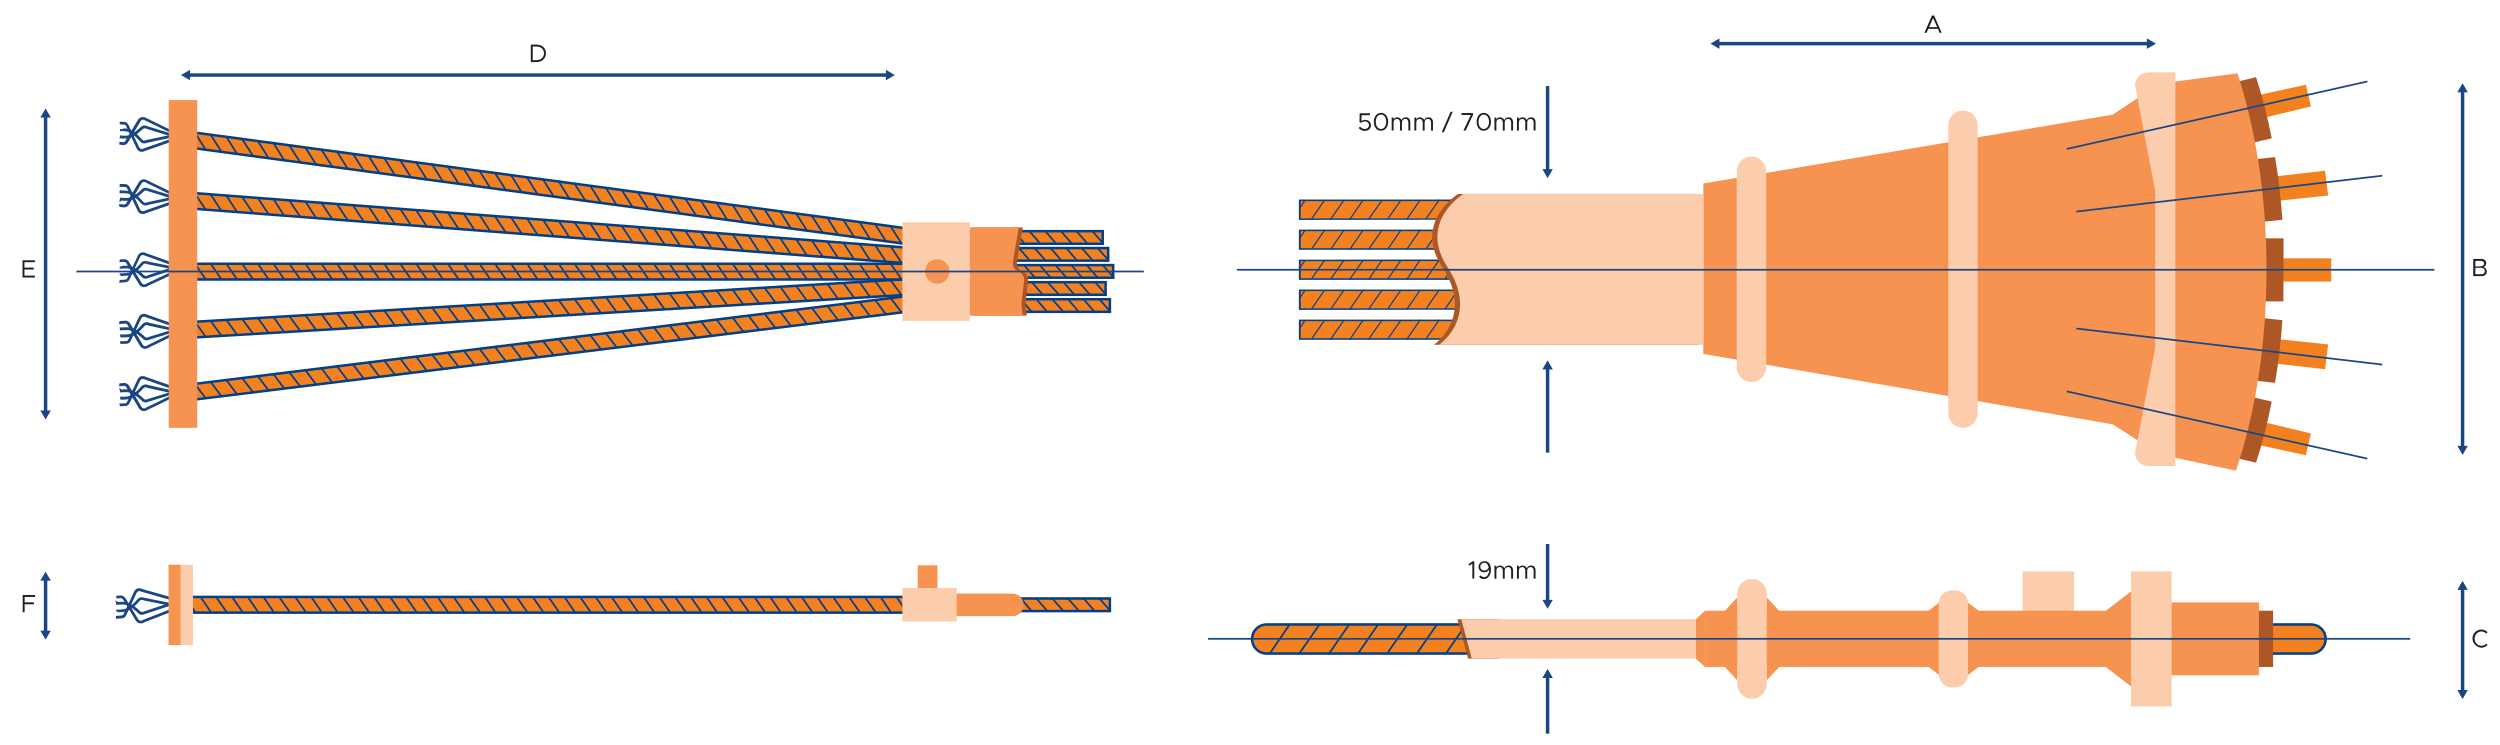 <?xml version="1.0" encoding="utf-8"?>
<!-- Generator: Adobe Illustrator 24.1.3, SVG Export Plug-In . SVG Version: 6.00 Build 0)  -->
<svg version="1.1" id="Layer_1" xmlns="http://www.w3.org/2000/svg" xmlns:xlink="http://www.w3.org/1999/xlink" x="0px" y="0px"
	 viewBox="0 0 1289.1 384" style="enable-background:new 0 0 1289.1 384;" xml:space="preserve">
<style type="text/css">
	.st0{fill:#FCCDAC;}
	.st1{fill:#F48120;}
	.st2{fill:none;stroke:#023F87;stroke-width:1.3;stroke-miterlimit:10;}
	.st3{fill:#AE5726;}
	.st4{fill:#F69351;}
	.st5{fill:none;stroke:#023F87;stroke-width:0.6;stroke-linecap:round;stroke-miterlimit:10;}
	.st6{fill:#023F87;}
	.st7{fill:none;stroke:#1B4684;stroke-width:0.896;stroke-miterlimit:10;}
	.st8{fill:none;stroke:#1B4684;stroke-width:1.8;stroke-miterlimit:10;}
	.st9{fill:#1B4684;}
	.st10{fill:none;stroke:#023F87;stroke-width:0.9;stroke-linecap:round;stroke-miterlimit:10;}
	.st11{enable-background:new    ;}
	.st12{fill:#231F20;}
	.st13{fill:#1C4584;stroke:#1B4684;stroke-width:0.896;stroke-miterlimit:10;}
	.st14{fill:#F69451;}
</style>
<rect x="1042.9" y="294.6" class="st0" width="26.6" height="29.3"/>
<g>
	<path class="st1" d="M1158,337h33.7c4.2,0,7.5-3.4,7.5-7.5l0,0c0-4.2-3.4-7.5-7.5-7.5H1158V337z"/>
	<path class="st2" d="M1158,337h33.7c4.2,0,7.5-3.4,7.5-7.5l0,0c0-4.2-3.4-7.5-7.5-7.5H1158V337z"/>
</g>
<polygon class="st1" points="1175.7,103.4 1200.5,100.8 1198.9,88 1173.6,90.9 "/>
<polygon class="st1" points="1166.6,60.9 1191.6,54.9 1189,43.7 1163.7,49.2 "/>
<rect x="1176.8" y="133.2" class="st1" width="25.3" height="12"/>
<polygon class="st1" points="1175.7,175 1200.5,177.6 1198.9,190.4 1173.6,187.5 "/>
<polygon class="st1" points="1166.6,217.5 1191.6,223.5 1189,234.7 1163.7,229.3 "/>
<path class="st3" d="M1176.9,113.3c-0.8-11.2-2-22-3.8-32.3l-13,1.4l3.6,32.3L1176.9,113.3z"/>
<path class="st3" d="M1171.4,71.3c-2.2-11.2-4.9-21.7-8.1-31.5l-12.6,3l7.5,31.6L1171.4,71.3z"/>
<polygon class="st3" points="1177.4,155.4 1164,155.4 1164,122.9 1177.5,122.9 "/>
<path class="st3" d="M1176.9,165.1c-0.8,11.2-2,22-3.8,32.3l-13-1.4l3.6-32.3L1176.9,165.1z"/>
<path class="st3" d="M1171.4,207.1c-2.2,11.2-4.9,21.7-8.1,31.5l-12.6-3l7.5-31.6L1171.4,207.1z"/>
<path class="st4" d="M1168.7,139c0,39-5.9,74.9-15.8,103.7l-39.5-8.4V43.1l40.3-5.3C1163.1,66.3,1168.7,101.2,1168.7,139z"/>
<path class="st4" d="M1089.4,59.1L878.3,94.6v87.9l211.1,36.3l24,15.4v-191L1089.4,59.1z"/>
<path class="st0" d="M903.1,197L903.1,197c-4.2,0-7.6-3.4-7.6-7.6V88.3c0-4.2,3.4-7.6,7.6-7.6l0,0c4.2,0,7.6,3.4,7.6,7.6v101.2
	C910.7,193.6,907.3,197,903.1,197z"/>
<path class="st0" d="M1012.2,220.6L1012.2,220.6c-4.2,0-7.6-3.4-7.6-7.6V64.6c0-4.2,3.4-7.6,7.6-7.6l0,0c4.2,0,7.6,3.4,7.6,7.6V213
	C1019.7,217.3,1016.3,220.6,1012.2,220.6z"/>
<g>
	<path class="st1" d="M747,103.3h-76.8c-0.2,0-0.3,0-0.5,0.1v9.5c0.2,0,0.3,0,0.5,0h77.5h4.3v-9.6H747z"/>
	<line class="st5" x1="682.9" y1="103.3" x2="676.5" y2="112.6"/>
	<line class="st5" x1="692.9" y1="103.3" x2="686.3" y2="112.8"/>
	<line class="st5" x1="702.7" y1="103.4" x2="696" y2="113.1"/>
	<line class="st5" x1="712.5" y1="103.4" x2="705.9" y2="112.8"/>
	<line class="st5" x1="722.2" y1="103.4" x2="715.8" y2="112.6"/>
	<line class="st5" x1="732.2" y1="103.3" x2="725.5" y2="112.9"/>
	<line class="st5" x1="742" y1="103.2" x2="735.4" y2="112.7"/>
	<line class="st5" x1="751.7" y1="103.4" x2="745.2" y2="112.8"/>
	<line class="st5" x1="672.9" y1="103.3" x2="670.3" y2="107.2"/>
	<polygon class="st6" points="752,103.7 752,102.9 669.8,102.9 669.8,103 669.8,113.3 669.8,113.4 747.7,113.3 752,113.4 752,112.6 
		670.7,112.6 670.7,103.7 	"/>
</g>
<g>
	<path class="st1" d="M747,118.8h-76.8c-0.2,0-0.3,0-0.5,0.1v9.5c0.2,0,0.3,0,0.5,0h77.5h4.3v-9.6L747,118.8z"/>
	<line class="st5" x1="682.9" y1="118.8" x2="676.5" y2="128.1"/>
	<line class="st5" x1="692.9" y1="118.8" x2="686.3" y2="128.3"/>
	<line class="st5" x1="702.7" y1="118.9" x2="696" y2="128.6"/>
	<line class="st5" x1="712.5" y1="118.8" x2="705.9" y2="128.3"/>
	<line class="st5" x1="722.2" y1="118.9" x2="715.8" y2="128.1"/>
	<line class="st5" x1="732.2" y1="118.7" x2="725.5" y2="128.4"/>
	<line class="st5" x1="742" y1="118.7" x2="735.4" y2="128.2"/>
	<line class="st5" x1="751.7" y1="118.8" x2="745.2" y2="128.3"/>
	<line class="st5" x1="672.9" y1="118.8" x2="670.3" y2="122.7"/>
	<polygon class="st6" points="752,119.2 752,118.4 670.7,118.4 670.7,118.4 669.8,118.4 669.8,118.4 669.8,119.2 669.8,128 
		669.8,128.8 669.8,128.8 670.7,128.8 670.7,128.8 747.7,128.8 752,128.8 752,128 670.7,128 670.7,119.2 	"/>
</g>
<g>
	<path class="st1" d="M747,134.2h-76.8c-0.2,0-0.3,0-0.5,0.1v9.5c0.2,0,0.3,0,0.5,0h77.5h4.3v-9.6H747z"/>
	<line class="st5" x1="682.9" y1="134.3" x2="676.5" y2="143.5"/>
	<line class="st5" x1="692.9" y1="134.3" x2="686.3" y2="143.7"/>
	<line class="st5" x1="702.7" y1="134.4" x2="696" y2="144"/>
	<line class="st5" x1="712.5" y1="134.3" x2="705.9" y2="143.8"/>
	<line class="st5" x1="722.2" y1="134.4" x2="715.8" y2="143.6"/>
	<line class="st5" x1="732.2" y1="134.2" x2="725.5" y2="143.9"/>
	<line class="st5" x1="742" y1="134.2" x2="735.4" y2="143.7"/>
	<line class="st5" x1="751.7" y1="134.3" x2="745.2" y2="143.7"/>
	<line class="st5" x1="672.9" y1="134.3" x2="670.3" y2="138.1"/>
	<polygon class="st6" points="752,134.6 752,133.8 670.7,133.9 670.7,133.9 669.8,133.9 669.8,133.9 669.8,134.7 669.8,143.4 
		669.8,144.3 669.8,144.3 670.7,144.3 670.7,144.3 747.7,144.3 752,144.3 752,143.5 670.7,143.5 670.7,134.7 	"/>
</g>
<g>
	<path class="st1" d="M747,149.7h-76.8c-0.2,0-0.3,0-0.5,0.1v9.5c0.2,0,0.3,0,0.5,0h77.5h5.3v-9.6H747z"/>
	<line class="st5" x1="682.9" y1="149.7" x2="676.5" y2="159"/>
	<line class="st5" x1="692.9" y1="149.7" x2="686.3" y2="159.2"/>
	<line class="st5" x1="702.7" y1="149.8" x2="696" y2="159.5"/>
	<line class="st5" x1="712.5" y1="149.8" x2="705.9" y2="159.2"/>
	<line class="st5" x1="722.2" y1="149.8" x2="715.8" y2="159"/>
	<line class="st5" x1="732.2" y1="149.7" x2="725.5" y2="159.3"/>
	<line class="st5" x1="742" y1="149.6" x2="735.4" y2="159.2"/>
	<line class="st5" x1="751.7" y1="149.8" x2="745.2" y2="159.2"/>
	<line class="st5" x1="672.9" y1="149.7" x2="670.3" y2="153.6"/>
	<polygon class="st6" points="753.1,150.1 753.1,149.3 670.7,149.3 670.7,149.3 669.8,149.3 669.8,149.4 669.8,150.2 669.8,158.9 
		669.8,159.7 669.8,159.8 670.7,159.8 670.7,159.8 747.7,159.7 753.1,159.8 753.1,159 670.7,159 670.7,150.1 	"/>
</g>
<g>
	<path class="st1" d="M747,165.2h-76.8c-0.2,0-0.3,0-0.5,0.1v9.5c0.2,0,0.3,0,0.5,0h77.5h4.3v-9.6H747z"/>
	<line class="st5" x1="682.9" y1="165.2" x2="676.5" y2="174.5"/>
	<line class="st5" x1="692.9" y1="165.2" x2="686.3" y2="174.7"/>
	<line class="st5" x1="702.7" y1="165.3" x2="696" y2="175"/>
	<line class="st5" x1="712.5" y1="165.2" x2="705.9" y2="174.7"/>
	<line class="st5" x1="722.2" y1="165.3" x2="715.8" y2="174.5"/>
	<line class="st5" x1="732.2" y1="165.1" x2="725.5" y2="174.8"/>
	<line class="st5" x1="742" y1="165.1" x2="735.4" y2="174.6"/>
	<line class="st5" x1="751.7" y1="165.2" x2="745.2" y2="174.7"/>
	<line class="st5" x1="672.9" y1="165.2" x2="670.3" y2="169.1"/>
	<polygon class="st6" points="752,165.6 752,164.8 670.7,164.8 670.7,164.8 669.8,164.8 669.8,164.9 669.8,165.7 669.8,174.4 
		669.8,175.2 669.8,175.2 670.7,175.2 670.7,175.2 747.7,175.2 752,175.2 752,174.4 670.7,174.4 670.7,165.6 	"/>
</g>
<path class="st3" d="M875.7,177.8H739.3c0,0,21.3-14.3,4.3-40.2c-15.2-23.3,8.3-37.6,8.3-37.6h123.7v77.8H875.7z"/>
<path class="st0" d="M878.3,177.8H742c0,0,21.3-14.3,4.3-40.2c-15.2-23.3,8.3-37.6,8.3-37.6h123.7V177.8z"/>
<path class="st0" d="M1107.7,240.3h14v-203h-14c-3.8,0-6.8,3-6.8,6.8l10.4,54.2v39.8v41.4l-10.4,53.9
	C1100.9,237.3,1103.9,240.3,1107.7,240.3z"/>
<line class="st7" x1="637.8" y1="139.1" x2="1255.3" y2="139.1"/>
<line class="st7" x1="1070.6" y1="169.4" x2="1228.4" y2="188"/>
<line class="st7" x1="1065.7" y1="201.8" x2="1220.7" y2="236.5"/>
<line class="st7" x1="1070.6" y1="109.1" x2="1228.4" y2="90.6"/>
<line class="st7" x1="1065.7" y1="76.8" x2="1220.7" y2="42"/>
<g>
	<g>
		<line class="st8" x1="798" y1="44.4" x2="798" y2="88"/>
		<g>
			<polygon class="st9" points="795.3,87.2 798,91.9 800.7,87.2 			"/>
		</g>
	</g>
</g>
<g>
	<g>
		<line class="st8" x1="1107.8" y1="22.5" x2="885.9" y2="22.5"/>
		<g>
			<polygon class="st9" points="1107,19.8 1111.7,22.5 1107,25.2 			"/>
		</g>
		<g>
			<polygon class="st9" points="886.6,19.8 882,22.5 886.6,25.2 			"/>
		</g>
	</g>
</g>
<g>
	<g>
		<line class="st8" x1="1269.8" y1="230.7" x2="1269.8" y2="46.8"/>
		<g>
			<polygon class="st9" points="1272.5,229.9 1269.8,234.6 1267.1,229.9 			"/>
		</g>
		<g>
			<polygon class="st9" points="1272.5,47.6 1269.8,42.9 1267.1,47.6 			"/>
		</g>
	</g>
</g>
<g>
	<g>
		<line class="st8" x1="1269.8" y1="356.6" x2="1269.8" y2="303.4"/>
		<g>
			<polygon class="st9" points="1272.5,355.8 1269.8,360.5 1267.1,355.8 			"/>
		</g>
		<g>
			<polygon class="st9" points="1272.5,304.2 1269.8,299.5 1267.1,304.2 			"/>
		</g>
	</g>
</g>
<g>
	<g>
		<line class="st8" x1="798" y1="233.4" x2="798" y2="189.7"/>
		<g>
			<polygon class="st9" points="800.7,190.5 798,185.8 795.3,190.5 			"/>
		</g>
	</g>
</g>
<g>
	<g>
		<line class="st8" x1="798" y1="280.5" x2="798" y2="310"/>
		<g>
			<polygon class="st9" points="795.3,309.3 798,313.9 800.7,309.3 			"/>
		</g>
	</g>
</g>
<g>
	<g>
		<line class="st8" x1="798" y1="378.3" x2="798" y2="348.8"/>
		<g>
			<polygon class="st9" points="800.7,349.6 798,344.9 795.3,349.6 			"/>
		</g>
	</g>
</g>
<g>
	<path class="st1" d="M770.7,337H653.1c-4.2,0-7.5-3.4-7.5-7.5l0,0c0-4.2,3.4-7.5,7.5-7.5h117.6L770.7,337L770.7,337z"/>
	<line class="st10" x1="665" y1="322" x2="655.2" y2="336.3"/>
	<line class="st10" x1="680.4" y1="322" x2="670.3" y2="336.5"/>
	<line class="st10" x1="695.6" y1="322.1" x2="685.3" y2="337"/>
	<line class="st10" x1="710.6" y1="322" x2="700.5" y2="336.6"/>
	<line class="st10" x1="725.6" y1="322.1" x2="715.7" y2="336.3"/>
	<line class="st10" x1="741" y1="321.9" x2="730.7" y2="336.8"/>
	<line class="st10" x1="756.1" y1="321.8" x2="745.9" y2="336.5"/>
	<line class="st10" x1="771.1" y1="322" x2="761" y2="336.5"/>
	<path class="st2" d="M770.7,337H653.1c-4.2,0-7.5-3.4-7.5-7.5l0,0c0-4.2,3.4-7.5,7.5-7.5h117.6L770.7,337L770.7,337z"/>
</g>
<polygon class="st3" points="773,339.6 757,339.6 751.5,319.3 773,319.3 "/>
<polygon class="st0" points="874.5,339.6 758.9,339.6 753.5,319.3 874.5,319.3 "/>
<rect x="879.2" y="314.9" class="st4" width="116.3" height="29"/>
<rect x="1019.9" y="314.9" class="st4" width="79.1" height="29"/>
<rect x="1164" y="314.9" class="st3" width="8.1" height="29"/>
<rect x="1117" y="310.6" class="st4" width="47.8" height="37.6"/>
<polygon class="st4" points="879.2,314.9 879.2,343.9 874.5,339.7 874.5,319.2 "/>
<polygon class="st4" points="895.9,307.9 895.9,350.9 889.3,343.8 889.3,315.1 "/>
<polygon class="st4" points="910.9,307.9 910.9,350.9 917.5,343.8 917.5,315.1 "/>
<polygon class="st4" points="999.9,310.7 999.9,348.1 993.3,343 993.3,315.8 "/>
<polygon class="st4" points="1099.3,304.6 1099.3,354.3 1085.1,343.4 1085.1,315.5 "/>
<polygon class="st4" points="1014.7,310.7 1014.7,348.1 1021.4,343 1021.4,315.8 "/>
<path class="st0" d="M903.4,360.3L903.4,360.3c-4.2,0-7.6-3.4-7.6-7.6v-46.6c0-4.2,3.4-7.6,7.6-7.6l0,0c4.2,0,7.6,3.4,7.6,7.6v46.6
	C911,356.9,907.6,360.3,903.4,360.3z"/>
<path class="st0" d="M1008,354.5h-1.5c-3.8,0-6.8-3.1-6.8-6.8v-36.5c0-3.8,3.1-6.8,6.8-6.8h1.5c3.8,0,6.8,3.1,6.8,6.8v36.5
	C1014.9,351.4,1011.8,354.5,1008,354.5z"/>
<rect x="1098.8" y="294.6" class="st0" width="21" height="69.7"/>
<line class="st7" x1="622.9" y1="329.4" x2="1242.8" y2="329.4"/>
<g class="st11">
	<path class="st12" d="M999.3,14.9h-5l-0.9,2h-1.1l3.9-8.9h1.1l3.9,8.9h-1.1L999.3,14.9z M998.9,14l-2.1-4.7l-2.1,4.7H998.9z"/>
</g>
<g class="st11">
	<path class="st12" d="M1275.4,133.5h4.1c1.4,0,2.5,0.9,2.5,2.2c0,0.9-0.5,1.5-1.3,2c1,0.5,1.6,1.3,1.6,2.3c0,1.4-1.1,2.4-2.7,2.4
		h-4.3V133.5z M1279.2,137.3c1,0,1.7-0.6,1.7-1.4s-0.7-1.4-1.7-1.4h-2.8v2.9H1279.2z M1279.4,141.5c1.1,0,1.9-0.7,1.9-1.7
		s-0.8-1.7-1.9-1.7h-3v3.3H1279.4z"/>
</g>
<g class="st11">
	<path class="st12" d="M1274.9,329.2c0-2.5,2.1-4.6,4.6-4.6c1.2,0,2.4,0.5,3.2,1.4l-0.7,0.7c-0.7-0.7-1.5-1.1-2.5-1.1
		c-1.9,0-3.5,1.7-3.5,3.7c0,2,1.6,3.7,3.5,3.7c1,0,1.9-0.4,2.5-1.1l0.7,0.7c-0.8,0.8-2,1.4-3.2,1.4
		C1277,333.8,1274.9,331.7,1274.9,329.2z"/>
</g>
<g class="st11">
	<path class="st12" d="M700.6,66l0.7-0.7c0.7,0.8,1.5,1.2,2.5,1.2c1.2,0,2.1-0.9,2.1-2c0-1.1-0.9-1.9-2.1-1.9c-0.8,0-1.4,0.3-2,0.7
		L701,63l0.1-4.6h5.3v1h-4.3l-0.1,3c0.5-0.3,1.1-0.6,1.9-0.6c1.6,0,3,1,3,2.8c0,1.8-1.3,2.9-3.2,2.9C702.4,67.5,701.3,66.9,700.6,66
		z"/>
	<path class="st12" d="M708.4,62.8c0-2.7,1.5-4.6,3.7-4.6c2.2,0,3.7,1.9,3.7,4.6c0,2.7-1.5,4.6-3.7,4.6
		C709.9,67.5,708.4,65.5,708.4,62.8z M714.8,62.8c0-2.2-1.1-3.7-2.7-3.7c-1.6,0-2.7,1.5-2.7,3.7c0,2.2,1.1,3.7,2.7,3.7
		C713.7,66.5,714.8,65,714.8,62.8z"/>
	<path class="st12" d="M727.2,63v4.3h-1v-4.1c0-1.1-0.6-1.9-1.5-1.9c-1.1,0-1.8,0.7-1.8,1.7v4.3h-1v-4.1c0-1.1-0.6-1.9-1.5-1.9
		c-1.1,0-1.8,0.7-1.8,1.7v4.3h-1v-6.7h1v1c0.3-0.7,1.1-1.1,1.9-1.1c1,0,1.8,0.6,2.2,1.4c0.3-0.9,1.2-1.4,2.2-1.4
		C726.3,60.4,727.2,61.5,727.2,63z"/>
	<path class="st12" d="M738.9,63v4.3h-1v-4.1c0-1.1-0.6-1.9-1.5-1.9c-1.1,0-1.8,0.7-1.8,1.7v4.3h-1v-4.1c0-1.1-0.6-1.9-1.5-1.9
		c-1.1,0-1.8,0.7-1.8,1.7v4.3h-1v-6.7h1v1c0.3-0.7,1.1-1.1,1.9-1.1c1,0,1.8,0.6,2.2,1.4c0.3-0.9,1.2-1.4,2.2-1.4
		C737.9,60.4,738.9,61.5,738.9,63z"/>
	<path class="st12" d="M748,57.6h1.1l-4.6,10.6h-1.1L748,57.6z"/>
	<path class="st12" d="M758.4,59.3h-4.8v-1h6v0.8l-3.8,8.2h-1.2L758.4,59.3z"/>
	<path class="st12" d="M761.4,62.8c0-2.7,1.5-4.6,3.7-4.6c2.2,0,3.7,1.9,3.7,4.6c0,2.7-1.5,4.6-3.7,4.6
		C762.9,67.5,761.4,65.5,761.4,62.8z M767.8,62.8c0-2.2-1.1-3.7-2.7-3.7c-1.6,0-2.7,1.5-2.7,3.7c0,2.2,1.1,3.7,2.7,3.7
		C766.7,66.5,767.8,65,767.8,62.8z"/>
	<path class="st12" d="M780.2,63v4.3h-1v-4.1c0-1.1-0.6-1.9-1.5-1.9c-1.1,0-1.8,0.7-1.8,1.7v4.3h-1v-4.1c0-1.1-0.6-1.9-1.5-1.9
		c-1.1,0-1.8,0.7-1.8,1.7v4.3h-1v-6.7h1v1c0.3-0.7,1.1-1.1,1.9-1.1c1,0,1.8,0.6,2.2,1.4c0.3-0.9,1.2-1.4,2.2-1.4
		C779.2,60.4,780.2,61.5,780.2,63z"/>
	<path class="st12" d="M791.8,63v4.3h-1v-4.1c0-1.1-0.6-1.9-1.5-1.9c-1.1,0-1.8,0.7-1.8,1.7v4.3h-1v-4.1c0-1.1-0.6-1.9-1.5-1.9
		c-1.1,0-1.8,0.7-1.8,1.7v4.3h-1v-6.7h1v1c0.3-0.7,1.1-1.1,1.9-1.1c1,0,1.8,0.6,2.2,1.4c0.3-0.9,1.2-1.4,2.2-1.4
		C790.9,60.4,791.8,61.5,791.8,63z"/>
</g>
<g class="st11">
	<path class="st12" d="M759.2,290.7l-1.6,1l-0.4-0.8l2.2-1.5h0.8v8.9h-1V290.7z"/>
	<path class="st12" d="M768.8,293.8c0,2.7-1.6,4.8-3.6,4.8c-1.1,0-1.9-0.4-2.5-1.1l0.6-0.8c0.6,0.5,1.1,0.9,2,0.9
		c1.4,0,2.6-1.7,2.6-3.8v-0.1c-0.5,0.9-1.5,1.4-2.5,1.4c-1.6,0-3-1-3-2.8c0-1.7,1.3-2.9,3.1-2.9
		C767.8,289.3,768.8,291.3,768.8,293.8z M767.6,292.5c-0.3-1.4-1-2.3-2.2-2.3c-1.3,0-2.1,1-2.1,2c0,1.2,0.9,2,2.1,2
		C766.5,294.2,767.4,293.5,767.6,292.5z"/>
	<path class="st12" d="M780.2,294.1v4.3h-1v-4.1c0-1.1-0.6-1.9-1.5-1.9c-1.1,0-1.8,0.7-1.8,1.7v4.3h-1v-4.1c0-1.1-0.6-1.9-1.5-1.9
		c-1.1,0-1.8,0.7-1.8,1.7v4.3h-1v-6.7h1v1c0.3-0.7,1.1-1.1,1.9-1.1c1,0,1.8,0.6,2.2,1.4c0.3-0.9,1.2-1.4,2.2-1.4
		C779.2,291.5,780.2,292.6,780.2,294.1z"/>
	<path class="st12" d="M791.8,294.1v4.3h-1v-4.1c0-1.1-0.6-1.9-1.5-1.9c-1.1,0-1.8,0.7-1.8,1.7v4.3h-1v-4.1c0-1.1-0.6-1.9-1.5-1.9
		c-1.1,0-1.8,0.7-1.8,1.7v4.3h-1v-6.7h1v1c0.3-0.7,1.1-1.1,1.9-1.1c1,0,1.8,0.6,2.2,1.4c0.3-0.9,1.2-1.4,2.2-1.4
		C790.9,291.5,791.8,292.6,791.8,294.1z"/>
</g>
<g>
	<g>
		<g>
			<path class="st13" d="M62,198.1l2.2-0.2c0,0,0.5,0,1,0.3s0.8,0.7,0.8,0.7l6.5,11c0,0,0.5,1,1.5,1.1s1.7-0.4,1.7-0.5l12.1-5.9
				l0.3,0.4L76,210.9c0,0-0.9,0.7-2.1,0.6c-1.3-0.1-2-1.3-2-1.4l-6.5-10.9c0,0-0.2-0.3-0.6-0.5s-0.7-0.2-0.7-0.2l-2.2,0.2L62,198.1z
				"/>
		</g>
		<g>
			<path class="st13" d="M63.9,201.2c0.7,0,1.4,0,2,0c3.5,0.2,7.7,4.5,7.9,4.7c0,0,0.6,0.6,1.3,0.6c0.7,0,1.5-0.4,1.5-0.4l11.7-3.6
				l0.2,0.5l-11.7,3.6c0,0-0.9,0.4-1.7,0.5c-0.9,0-1.7-0.7-1.7-0.8c0,0-4.2-4.3-7.5-4.5c-1.3-0.1-3.5,0.1-3.6,0.1l-0.1-0.6
				C62.3,201.4,62.9,201.3,63.9,201.2z"/>
		</g>
	</g>
	<g>
		<g>
			<path class="st13" d="M62.2,209l2.6-0.1c0,0,0.5,0,0.9-0.4c0.5-0.3,0.7-0.8,0.7-0.8l5.4-11.5c0,0,0.4-1,1.4-1.2s1.7,0.3,1.7,0.3
				l13.7,4.8l0.3-0.5l-13.7-4.8c0,0-0.9-0.6-2.1-0.4c-1.3,0.3-1.8,1.5-1.8,1.6l-5.4,11.5c0,0-0.2,0.4-0.5,0.6
				c-0.3,0.2-0.6,0.3-0.7,0.3l-2.6,0.1L62.2,209z"/>
		</g>
		<g>
			<path class="st13" d="M64.1,205.6c0.7,0,1.4-0.1,2-0.2c3.5-0.6,7.2-5.2,7.4-5.4c0,0,0.6-0.7,1.2-0.7c0.7-0.1,1.5,0.3,1.5,0.3
				l12.5,2.7l0.2-0.5L76.4,199c0,0-0.9-0.4-1.7-0.3c-0.9,0.1-1.6,0.9-1.6,0.9s-3.8,4.7-7,5.2c-1.2,0.3-3.7,0.2-3.7,0.2v0.6
				C62.3,205.7,63.1,205.7,64.1,205.6z"/>
		</g>
	</g>
</g>
<g>
	<g>
		<g>
			<path class="st13" d="M62,166l2.8-0.2c0,0,0.5,0,1,0.3s0.8,0.7,0.8,0.7l6.5,11c0,0,0.5,1,1.5,1.1s1.7-0.4,1.7-0.5l12.1-5.9
				l0.3,0.4l-12.1,5.9c0,0-0.9,0.7-2.1,0.6c-1.3-0.1-2-1.3-2-1.4L66,167.1c0,0-0.2-0.3-0.6-0.5s-0.7-0.2-0.7-0.2l-2.8,0.2L62,166z"
				/>
		</g>
		<g>
			<path class="st13" d="M64.4,169.2c0.7,0,1.4,0,2,0c3.5,0.2,7.7,4.5,7.9,4.7c0,0,0.6,0.6,1.3,0.6c0.7,0,1.5-0.4,1.5-0.4l11.7-3.6
				L89,171l-11.7,3.6c0,0-0.9,0.4-1.7,0.5c-0.9,0-1.7-0.7-1.7-0.8c0,0-4.2-4.3-7.5-4.5c-1.3-0.1-4.1,0.1-4.1,0.1l-0.1-0.6
				C62.3,169.3,63.5,169.2,64.4,169.2z"/>
		</g>
	</g>
	<g>
		<g>
			<path class="st13" d="M62.5,176.9l2.9-0.1c0,0,0.5,0,0.9-0.4c0.5-0.3,0.7-0.8,0.7-0.8l5.4-11.5c0,0,0.4-1,1.4-1.2
				s1.7,0.3,1.7,0.3l13.7,4.8l0.3-0.5l-13.7-4.8c0,0-0.9-0.6-2.1-0.4c-1.3,0.3-1.8,1.5-1.8,1.6l-5.4,11.5c0,0-0.2,0.4-0.5,0.6
				c-0.3,0.2-0.6,0.3-0.7,0.3l-2.9,0.1L62.5,176.9z"/>
		</g>
		<g>
			<path class="st13" d="M64.7,173.5c0.7,0,1.4-0.1,2-0.2c3.5-0.6,7.2-5.2,7.4-5.4c0,0,0.6-0.7,1.2-0.7c0.7-0.1,1.5,0.3,1.5,0.3
				l12.5,2.7l0.2-0.5L77,166.9c0,0-0.9-0.4-1.7-0.3c-0.9,0.1-1.6,0.9-1.6,0.9s-3.8,4.7-7,5.2c-1.2,0.3-4.3,0.2-4.3,0.2v0.6
				C62.3,173.6,63.7,173.6,64.7,173.5z"/>
		</g>
	</g>
</g>
<g>
	<g>
		<g>
			<path class="st13" d="M62,74.2l1.7,0.2c0,0,0.5,0,1-0.3s0.8-0.7,0.8-0.7l6.5-11c0,0,0.5-1,1.5-1.1s1.7,0.4,1.7,0.5l12.1,5.9
				l0.3-0.4l-12.1-5.9c0,0-0.9-0.7-2.1-0.6c-1.3,0.1-2,1.3-2,1.4l-6.5,10.9c0,0-0.2,0.3-0.6,0.5s-0.7,0.2-0.7,0.2L62,73.6V74.2z"/>
		</g>
		<g>
			<path class="st13" d="M63.3,71c0.7,0,1.4,0,2,0c3.5-0.2,7.7-4.5,7.9-4.7c0,0,0.6-0.6,1.3-0.6c0.7,0,1.5,0.4,1.5,0.4l11.7,3.6
				l0.2-0.5l-11.7-3.6c0,0-0.9-0.4-1.7-0.5c-0.9,0-1.7,0.7-1.7,0.8c0,0-4.2,4.3-7.5,4.5c-1.3,0.1-3-0.1-3-0.1l-0.1,0.6
				C62.3,70.9,62.3,71,63.3,71z"/>
		</g>
	</g>
	<g>
		<g>
			<path class="st13" d="M62.2,63.2l2,0.1c0,0,0.5,0,0.9,0.4c0.5,0.3,0.7,0.8,0.7,0.8L71.3,76c0,0,0.4,1,1.4,1.2s1.7-0.3,1.7-0.3
				l13.7-4.8l0.3,0.5l-13.7,4.8c0,0-0.9,0.6-2.1,0.4c-1.3-0.3-1.8-1.5-1.8-1.6l-5.4-11.5c0,0-0.2-0.4-0.5-0.6
				c-0.3-0.2-0.6-0.3-0.7-0.3l-2-0.1L62.2,63.2z"/>
		</g>
		<g>
			<path class="st13" d="M63.5,66.6c0.7,0,1.4,0.1,2,0.2c3.5,0.6,7.2,5.2,7.4,5.4c0,0,0.6,0.7,1.2,0.7c0.7,0.1,1.5-0.3,1.5-0.3
				L88.1,70l0.2,0.5l-12.5,2.7c0,0-0.9,0.4-1.7,0.3c-0.9-0.1-1.6-0.9-1.6-0.9s-3.8-4.7-7-5.2c-1.2-0.3-3.1-0.2-3.2-0.2v-0.6
				C62.3,66.6,62.6,66.6,63.5,66.6z"/>
		</g>
	</g>
</g>
<g>
	<g>
		<g>
			<path class="st13" d="M62,106.3l2.2,0.2c0,0,0.5,0,1-0.3s0.8-0.7,0.8-0.7l6.5-11c0,0,0.5-1,1.5-1.1s1.7,0.4,1.7,0.5l12.1,5.9
				l0.3-0.4L76,93.5c0,0-0.9-0.7-2.1-0.6c-1.3,0.1-2,1.3-2,1.4l-6.5,10.9c0,0-0.2,0.3-0.6,0.5s-0.7,0.2-0.7,0.2l-2.2-0.2L62,106.3z"
				/>
		</g>
		<g>
			<path class="st13" d="M63.9,103.1c0.7,0,1.4,0,2,0c3.5-0.2,7.7-4.5,7.9-4.7c0,0,0.6-0.6,1.3-0.6c0.7,0,1.5,0.4,1.5,0.4l11.7,3.6
				l0.2-0.5l-11.7-3.6c0,0-0.9-0.4-1.7-0.5c-0.9,0-1.7,0.7-1.7,0.8c0,0-4.2,4.3-7.5,4.5c-1.3,0.1-3.5-0.1-3.6-0.1l-0.1,0.6
				C62.3,102.9,62.9,103,63.9,103.1z"/>
		</g>
	</g>
	<g>
		<g>
			<path class="st13" d="M62.2,95.3l2.6,0.1c0,0,0.5,0,0.9,0.4c0.5,0.3,0.7,0.8,0.7,0.8l5.4,11.5c0,0,0.4,1,1.4,1.2s1.7-0.3,1.7-0.3
				l13.7-4.8l0.3,0.5l-13.7,4.8c0,0-0.9,0.6-2.1,0.4c-1.3-0.3-1.8-1.5-1.8-1.6l-5.4-11.5c0,0-0.2-0.4-0.5-0.6
				C65.1,96,64.8,96,64.7,96l-2.6-0.1L62.2,95.3z"/>
		</g>
		<g>
			<path class="st13" d="M64.1,98.7c0.7,0,1.4,0.1,2,0.2c3.5,0.6,7.2,5.2,7.4,5.4c0,0,0.6,0.7,1.2,0.7c0.7,0.1,1.5-0.3,1.5-0.3
				l12.5-2.7l0.2,0.5l-12.5,2.7c0,0-0.9,0.4-1.7,0.3c-0.9-0.1-1.6-0.9-1.6-0.9s-3.8-4.7-7-5.2c-1.2-0.3-4-0.2-4-0.2v-0.6
				C62,98.7,63.1,98.7,64.1,98.7z"/>
		</g>
	</g>
</g>
<g>
	<g>
		<g>
			<path class="st13" d="M62,145.3l2.8-0.2c0,0,0.5,0,0.9-0.4c0.5-0.3,0.7-0.8,0.7-0.8l5.4-11.6c0,0,0.4-1,1.4-1.2s1.7,0.3,1.7,0.3
				l12.7,4.6l0.3-0.5L75.3,131c0,0-0.9-0.6-2.1-0.4c-1.3,0.3-1.8,1.5-1.8,1.6L66,143.7c0,0-0.2,0.4-0.5,0.6
				c-0.3,0.2-0.6,0.3-0.6,0.3l-2.8,0.2L62,145.3z"/>
		</g>
		<g>
			<path class="st13" d="M64.1,141.8c0.7,0,1.4-0.1,2-0.2c3.5-0.6,7.2-5.2,7.3-5.4c0,0,0.6-0.7,1.2-0.7c0.7-0.1,1.5,0.2,1.5,0.3
				l12,2.4l0.2-0.5l-12-2.4c0,0-0.9-0.3-1.7-0.3c-0.9,0.1-1.6,0.9-1.6,0.9s-3.7,4.7-7,5.2c-1.2,0.3-3.8,0.3-3.8,0.3v0.6
				C62.2,141.9,63.2,141.9,64.1,141.8z"/>
		</g>
	</g>
	<g>
		<g>
			<path class="st13" d="M62.2,134.2l2-0.1c0,0,0.5,0,1,0.3s0.8,0.7,0.8,0.7l6.6,10.9c0,0,0.5,1,1.5,1.1s1.7-0.5,1.7-0.5l13.1-6.2
				l0.4,0.4L76.1,147c0,0-0.9,0.7-2.1,0.6c-1.3-0.1-2-1.3-2-1.4l-6.6-10.9c0,0-0.2-0.3-0.6-0.5s-0.7-0.2-0.7-0.2l-2,0.1L62.2,134.2z
				"/>
		</g>
		<g>
			<path class="st13" d="M63.9,137.5c0.7,0,1.4-0.1,2,0c3.5,0.2,7.7,4.4,7.9,4.6c0,0,0.6,0.6,1.3,0.6c0.7,0,1.5-0.4,1.5-0.4l12.1-4
				l0.2,0.5l-12.1,4c0,0-0.9,0.4-1.7,0.5c-0.9,0-1.7-0.7-1.7-0.8c0,0-4.2-4.3-7.5-4.5c-1.3-0.1-3.7,0.1-3.7,0.1l-0.1-0.6
				C62.1,137.6,62.9,137.5,63.9,137.5z"/>
		</g>
	</g>
</g>
<g>
	<g>
		<g>
			<path class="st13" d="M60.2,318.6l2.8-0.2c0,0,0.5,0,0.9-0.4c0.5-0.3,0.7-0.8,0.7-0.8l5.4-11.6c0,0,0.4-1,1.4-1.2
				s1.7,0.3,1.7,0.3l14.1,4l0.3-0.5l-14.1-4c0,0-0.9-0.6-2.1-0.4c-1.3,0.3-1.8,1.5-1.8,1.6l-5.4,11.5c0,0-0.2,0.4-0.5,0.6
				s-0.6,0.3-0.6,0.3l-2.8,0.2V318.6z"/>
		</g>
		<g>
			<path class="st13" d="M62.3,315.2c0.7,0,1.4-0.1,2-0.2c3.5-0.6,7.2-5.2,7.3-5.4c0,0,0.6-0.7,1.2-0.7c0.7-0.1,1.5,0.2,1.5,0.3
				l12,2.4l0.2-0.5l-12-2.4c0,0-0.9-0.3-1.7-0.3c-0.9,0.1-1.6,0.9-1.6,0.9s-3.7,4.7-7,5.2c-1.2,0.3-3.8,0.3-3.8,0.3v0.6
				C60.4,315.2,61.3,315.2,62.3,315.2z"/>
		</g>
	</g>
	<g>
		<g>
			<path class="st13" d="M60.4,307.6l2-0.1c0,0,0.5,0,1,0.3s0.8,0.7,0.8,0.7l6.6,10.9c0,0,0.5,1,1.5,1.1S74,320,74,320l13.1-5.1
				l0.4,0.4l-13.1,5.1c0,0-0.9,0.7-2.1,0.6c-1.3-0.1-2-1.3-2-1.4l-6.6-10.9c0,0-0.2-0.3-0.6-0.5c-0.4-0.2-0.7-0.2-0.7-0.2l-2,0.1
				L60.4,307.6z"/>
		</g>
		<g>
			<path class="st13" d="M62,310.8c0.7,0,1.4-0.1,2,0c3.5,0.2,7.7,4.4,7.9,4.6c0,0,0.6,0.6,1.3,0.6c0.7,0,1.5-0.4,1.5-0.4l12.1-4
				l0.2,0.5l-12.1,4c0,0-0.9,0.4-1.7,0.5c-0.9,0-1.7-0.7-1.7-0.8c0,0-4.2-4.3-7.5-4.5c-1.3-0.1-3.7,0.1-3.7,0.1l-0.1-0.6
				C60.3,310.9,61.1,310.9,62,310.8z"/>
		</g>
	</g>
</g>
<g>
	<g>
		<line class="st8" x1="457.6" y1="38.7" x2="97.2" y2="38.7"/>
		<g>
			<polygon class="st9" points="456.8,36 461.4,38.7 456.8,41.4 			"/>
		</g>
		<g>
			<polygon class="st9" points="98,36 93.3,38.7 98,41.4 			"/>
		</g>
	</g>
</g>
<g>
	<g>
		<line class="st8" x1="23.5" y1="212.4" x2="23.5" y2="59.8"/>
		<g>
			<polygon class="st9" points="26.2,211.7 23.5,216.3 20.8,211.7 			"/>
		</g>
		<g>
			<polygon class="st9" points="26.2,60.6 23.5,55.9 20.8,60.6 			"/>
		</g>
	</g>
</g>
<g>
	<g>
		<line class="st8" x1="23.5" y1="326" x2="23.5" y2="298.6"/>
		<g>
			<polygon class="st9" points="26.2,325.2 23.5,329.8 20.8,325.2 			"/>
		</g>
		<g>
			<polygon class="st9" points="26.2,299.4 23.5,294.8 20.8,299.4 			"/>
		</g>
	</g>
</g>
<g>
	<polygon class="st1" points="100.7,206 473,160.1 473,152 100.7,197.9 	"/>
	<line class="st10" x1="157.5" y1="190.9" x2="162.8" y2="198"/>
	<line class="st10" x1="149.2" y1="192" x2="154.7" y2="199.1"/>
	<line class="st10" x1="141.1" y1="193" x2="146.6" y2="200.4"/>
	<line class="st10" x1="133" y1="194" x2="138.4" y2="201.2"/>
	<line class="st10" x1="124.9" y1="195" x2="130.3" y2="202"/>
	<line class="st10" x1="116.7" y1="195.9" x2="122.2" y2="203.3"/>
	<line class="st10" x1="108.6" y1="196.9" x2="114" y2="204.1"/>
	<line class="st10" x1="100.5" y1="198" x2="105.9" y2="205.1"/>
	<line class="st10" x1="214.6" y1="183.9" x2="219.9" y2="190.9"/>
	<line class="st10" x1="206.4" y1="184.9" x2="211.8" y2="192.1"/>
	<line class="st10" x1="198.2" y1="186" x2="203.7" y2="193.3"/>
	<line class="st10" x1="190.1" y1="186.9" x2="195.6" y2="194.1"/>
	<line class="st10" x1="182.1" y1="188" x2="187.4" y2="195"/>
	<line class="st10" x1="173.8" y1="188.9" x2="179.3" y2="196.2"/>
	<line class="st10" x1="165.7" y1="189.8" x2="171.2" y2="197.1"/>
	<line class="st10" x1="271.8" y1="176.9" x2="277" y2="183.9"/>
	<line class="st10" x1="263.5" y1="177.9" x2="268.9" y2="185"/>
	<line class="st10" x1="255.3" y1="179" x2="260.9" y2="186.3"/>
	<line class="st10" x1="247.3" y1="179.9" x2="252.7" y2="187.1"/>
	<line class="st10" x1="239.2" y1="180.9" x2="244.5" y2="187.9"/>
	<line class="st10" x1="230.9" y1="181.8" x2="236.5" y2="189.2"/>
	<line class="st10" x1="222.8" y1="182.8" x2="228.3" y2="190"/>
	<line class="st10" x1="328.9" y1="169.8" x2="334.2" y2="176.8"/>
	<line class="st10" x1="320.6" y1="170.8" x2="326.1" y2="178"/>
	<line class="st10" x1="312.5" y1="171.9" x2="318" y2="179.2"/>
	<line class="st10" x1="304.4" y1="172.9" x2="309.8" y2="180"/>
	<line class="st10" x1="296.3" y1="173.9" x2="301.7" y2="180.9"/>
	<line class="st10" x1="288.1" y1="174.8" x2="293.6" y2="182.1"/>
	<line class="st10" x1="280" y1="175.8" x2="285.4" y2="183"/>
	<line class="st10" x1="386" y1="162.8" x2="391.3" y2="169.8"/>
	<line class="st10" x1="377.8" y1="163.8" x2="383.2" y2="170.9"/>
	<line class="st10" x1="369.6" y1="164.9" x2="375.1" y2="172.2"/>
	<line class="st10" x1="361.5" y1="165.8" x2="366.9" y2="173"/>
	<line class="st10" x1="353.4" y1="166.9" x2="358.8" y2="173.8"/>
	<line class="st10" x1="345.2" y1="167.7" x2="350.7" y2="175.1"/>
	<line class="st10" x1="337.1" y1="168.7" x2="342.6" y2="175.9"/>
	<line class="st10" x1="443.2" y1="155.7" x2="448.4" y2="162.8"/>
	<line class="st10" x1="434.9" y1="156.7" x2="440.3" y2="163.9"/>
	<line class="st10" x1="426.7" y1="157.8" x2="432.2" y2="165.2"/>
	<line class="st10" x1="418.6" y1="158.8" x2="424.1" y2="165.9"/>
	<line class="st10" x1="410.6" y1="159.8" x2="415.9" y2="166.8"/>
	<line class="st10" x1="467.5" y1="152.7" x2="472.9" y2="159.9"/>
	<line class="st10" x1="459.3" y1="153.8" x2="464.9" y2="161.1"/>
	<line class="st10" x1="451.3" y1="154.7" x2="456.7" y2="161.9"/>
	<line class="st10" x1="402.3" y1="160.7" x2="407.8" y2="168"/>
	<line class="st10" x1="394.2" y1="161.7" x2="399.7" y2="168.9"/>
	<polygon class="st2" points="100.7,206 473,160.1 473,152 100.7,197.9 	"/>
</g>
<g>
	<polygon class="st1" points="100.7,174 473,151.7 473,143.6 100.7,165.9 	"/>
	<line class="st10" x1="157.5" y1="162.5" x2="162.8" y2="169.9"/>
	<line class="st10" x1="149.2" y1="163" x2="154.7" y2="170.5"/>
	<line class="st10" x1="141.1" y1="163.6" x2="146.6" y2="171.3"/>
	<line class="st10" x1="133" y1="164" x2="138.4" y2="171.5"/>
	<line class="st10" x1="124.9" y1="164.5" x2="130.3" y2="171.8"/>
	<line class="st10" x1="116.7" y1="164.9" x2="122.2" y2="172.6"/>
	<line class="st10" x1="108.6" y1="165.4" x2="114" y2="172.9"/>
	<line class="st10" x1="100.5" y1="165.9" x2="105.9" y2="173.4"/>
	<line class="st10" x1="214.6" y1="159.1" x2="219.9" y2="166.5"/>
	<line class="st10" x1="206.4" y1="159.6" x2="211.8" y2="167.1"/>
	<line class="st10" x1="198.2" y1="160.2" x2="203.7" y2="167.9"/>
	<line class="st10" x1="190.1" y1="160.6" x2="195.6" y2="168.1"/>
	<line class="st10" x1="182.1" y1="161.1" x2="187.4" y2="168.4"/>
	<line class="st10" x1="173.8" y1="161.5" x2="179.3" y2="169.2"/>
	<line class="st10" x1="165.7" y1="161.9" x2="171.2" y2="169.5"/>
	<line class="st10" x1="271.8" y1="155.7" x2="277" y2="163.1"/>
	<line class="st10" x1="263.5" y1="156.2" x2="268.9" y2="163.7"/>
	<line class="st10" x1="255.3" y1="156.7" x2="260.9" y2="164.4"/>
	<line class="st10" x1="247.3" y1="157.2" x2="252.7" y2="164.7"/>
	<line class="st10" x1="239.2" y1="157.7" x2="244.5" y2="165"/>
	<line class="st10" x1="230.9" y1="158.1" x2="236.5" y2="165.8"/>
	<line class="st10" x1="222.8" y1="158.5" x2="228.3" y2="166.1"/>
	<line class="st10" x1="328.9" y1="152.3" x2="334.2" y2="159.6"/>
	<line class="st10" x1="320.6" y1="152.8" x2="326.1" y2="160.3"/>
	<line class="st10" x1="312.5" y1="153.3" x2="318" y2="161"/>
	<line class="st10" x1="304.4" y1="153.8" x2="309.8" y2="161.3"/>
	<line class="st10" x1="296.3" y1="154.3" x2="301.7" y2="161.6"/>
	<line class="st10" x1="288.1" y1="154.7" x2="293.6" y2="162.3"/>
	<line class="st10" x1="280" y1="155.1" x2="285.4" y2="162.7"/>
	<line class="st10" x1="386" y1="148.9" x2="391.3" y2="156.2"/>
	<line class="st10" x1="377.8" y1="149.4" x2="383.2" y2="156.9"/>
	<line class="st10" x1="369.6" y1="149.9" x2="375.1" y2="157.6"/>
	<line class="st10" x1="361.5" y1="150.3" x2="366.9" y2="157.9"/>
	<line class="st10" x1="353.4" y1="150.9" x2="358.8" y2="158.2"/>
	<line class="st10" x1="345.2" y1="151.2" x2="350.7" y2="158.9"/>
	<line class="st10" x1="337.1" y1="151.7" x2="342.6" y2="159.3"/>
	<line class="st10" x1="443.2" y1="145.4" x2="448.4" y2="152.8"/>
	<line class="st10" x1="434.9" y1="145.9" x2="440.3" y2="153.4"/>
	<line class="st10" x1="426.7" y1="146.5" x2="432.2" y2="154.2"/>
	<line class="st10" x1="418.6" y1="146.9" x2="424.1" y2="154.4"/>
	<line class="st10" x1="410.6" y1="147.5" x2="415.9" y2="154.8"/>
	<line class="st10" x1="467.5" y1="144" x2="472.9" y2="151.5"/>
	<line class="st10" x1="459.3" y1="144.6" x2="464.9" y2="152.2"/>
	<line class="st10" x1="451.3" y1="145" x2="456.7" y2="152.5"/>
	<line class="st10" x1="402.3" y1="147.8" x2="407.8" y2="155.5"/>
	<line class="st10" x1="394.2" y1="148.3" x2="399.7" y2="155.8"/>
	<polygon class="st2" points="100.7,174 473,151.7 473,143.6 100.7,165.9 	"/>
</g>
<g>
	<rect x="520.2" y="136.7" class="st1" width="53.8" height="6.5"/>
	<line class="st10" x1="568.7" y1="136.8" x2="574.2" y2="143"/>
	<line class="st10" x1="560.5" y1="136.9" x2="566.1" y2="143.2"/>
	<line class="st10" x1="552.5" y1="136.8" x2="557.9" y2="143.1"/>
	<line class="st10" x1="544.4" y1="136.9" x2="549.7" y2="142.9"/>
	<line class="st10" x1="536.1" y1="136.7" x2="541.7" y2="143.1"/>
	<line class="st10" x1="528" y1="136.7" x2="533.5" y2="143"/>
	<line class="st10" x1="520" y1="136.8" x2="525.4" y2="143"/>
	<rect x="520.2" y="136.7" class="st2" width="53.8" height="6.5"/>
</g>
<g>
	<rect x="517.6" y="127.9" class="st1" width="53.8" height="6.5"/>
	<line class="st10" x1="566.1" y1="128" x2="571.5" y2="134.2"/>
	<line class="st10" x1="557.9" y1="128" x2="563.5" y2="134.4"/>
	<line class="st10" x1="549.9" y1="128" x2="555.3" y2="134.3"/>
	<line class="st10" x1="541.8" y1="128" x2="547.1" y2="134.1"/>
	<line class="st10" x1="533.5" y1="127.9" x2="539.1" y2="134.3"/>
	<line class="st10" x1="525.4" y1="127.9" x2="530.9" y2="134.2"/>
	<line class="st10" x1="517.4" y1="128" x2="522.8" y2="134.2"/>
	<rect x="517.6" y="127.9" class="st2" width="53.8" height="6.5"/>
</g>
<g>
	<rect x="514.8" y="119.2" class="st1" width="53.8" height="6.5"/>
	<line class="st10" x1="563.3" y1="119.2" x2="568.7" y2="125.4"/>
	<line class="st10" x1="555.1" y1="119.2" x2="560.7" y2="125.6"/>
	<line class="st10" x1="547.1" y1="119.2" x2="552.5" y2="125.4"/>
	<line class="st10" x1="539" y1="119.2" x2="544.3" y2="125.3"/>
	<line class="st10" x1="530.7" y1="119.1" x2="536.3" y2="125.5"/>
	<line class="st10" x1="522.6" y1="119.1" x2="528.1" y2="125.4"/>
	<line class="st10" x1="514.6" y1="119.2" x2="520" y2="125.4"/>
	<rect x="514.8" y="119.2" class="st2" width="53.8" height="6.5"/>
</g>
<g>
	<rect x="516.3" y="145.5" class="st1" width="53.8" height="6.5"/>
	<line class="st10" x1="564.8" y1="145.6" x2="570.2" y2="151.8"/>
	<line class="st10" x1="556.6" y1="145.7" x2="562.1" y2="152.1"/>
	<line class="st10" x1="548.5" y1="145.6" x2="553.9" y2="151.9"/>
	<line class="st10" x1="540.4" y1="145.7" x2="545.8" y2="151.7"/>
	<line class="st10" x1="532.2" y1="145.6" x2="537.7" y2="152"/>
	<line class="st10" x1="524.1" y1="145.5" x2="529.6" y2="151.8"/>
	<line class="st10" x1="516" y1="145.6" x2="521.4" y2="151.8"/>
	<rect x="516.3" y="145.5" class="st2" width="53.8" height="6.5"/>
</g>
<g>
	<rect x="518.5" y="154.3" class="st1" width="53.8" height="6.5"/>
	<line class="st10" x1="567" y1="154.4" x2="572.5" y2="160.7"/>
	<line class="st10" x1="558.9" y1="154.5" x2="564.4" y2="160.9"/>
	<line class="st10" x1="550.8" y1="154.4" x2="556.2" y2="160.7"/>
	<line class="st10" x1="542.7" y1="154.5" x2="548.1" y2="160.5"/>
	<line class="st10" x1="534.4" y1="154.4" x2="540" y2="160.8"/>
	<line class="st10" x1="526.4" y1="154.3" x2="531.8" y2="160.6"/>
	<line class="st10" x1="518.3" y1="154.4" x2="523.7" y2="160.7"/>
	<rect x="518.5" y="154.3" class="st2" width="53.8" height="6.5"/>
</g>
<g>
	<rect x="100.8" y="136" class="st1" width="372.3" height="8.1"/>
	<line class="st10" x1="157.5" y1="136" x2="162.8" y2="143.7"/>
	<line class="st10" x1="149.2" y1="136" x2="154.7" y2="143.8"/>
	<line class="st10" x1="141.1" y1="136.1" x2="146.6" y2="144.1"/>
	<line class="st10" x1="133" y1="136" x2="138.4" y2="143.9"/>
	<line class="st10" x1="124.9" y1="136.1" x2="130.3" y2="143.7"/>
	<line class="st10" x1="116.7" y1="136" x2="122.2" y2="144"/>
	<line class="st10" x1="108.6" y1="135.9" x2="114" y2="143.8"/>
	<line class="st10" x1="100.5" y1="136" x2="105.9" y2="143.8"/>
	<line class="st10" x1="214.6" y1="136" x2="219.9" y2="143.7"/>
	<line class="st10" x1="206.4" y1="136" x2="211.8" y2="143.8"/>
	<line class="st10" x1="198.2" y1="136.1" x2="203.7" y2="144.1"/>
	<line class="st10" x1="190.1" y1="136" x2="195.6" y2="143.9"/>
	<line class="st10" x1="182.1" y1="136.1" x2="187.4" y2="143.7"/>
	<line class="st10" x1="173.8" y1="136" x2="179.3" y2="144"/>
	<line class="st10" x1="165.7" y1="135.9" x2="171.2" y2="143.8"/>
	<line class="st10" x1="271.8" y1="136" x2="277" y2="143.7"/>
	<line class="st10" x1="263.5" y1="136" x2="268.9" y2="143.8"/>
	<line class="st10" x1="255.3" y1="136.1" x2="260.9" y2="144.1"/>
	<line class="st10" x1="247.3" y1="136" x2="252.7" y2="143.9"/>
	<line class="st10" x1="239.2" y1="136.1" x2="244.5" y2="143.7"/>
	<line class="st10" x1="230.9" y1="136" x2="236.5" y2="144"/>
	<line class="st10" x1="222.8" y1="135.9" x2="228.3" y2="143.8"/>
	<line class="st10" x1="328.9" y1="136" x2="334.2" y2="143.7"/>
	<line class="st10" x1="320.6" y1="136" x2="326.1" y2="143.8"/>
	<line class="st10" x1="312.5" y1="136.1" x2="318" y2="144.1"/>
	<line class="st10" x1="304.4" y1="136" x2="309.8" y2="143.9"/>
	<line class="st10" x1="296.3" y1="136.1" x2="301.7" y2="143.7"/>
	<line class="st10" x1="288.1" y1="136" x2="293.6" y2="144"/>
	<line class="st10" x1="280" y1="135.9" x2="285.4" y2="143.8"/>
	<line class="st10" x1="386" y1="136" x2="391.3" y2="143.7"/>
	<line class="st10" x1="377.8" y1="136" x2="383.2" y2="143.8"/>
	<line class="st10" x1="369.6" y1="136.1" x2="375.1" y2="144.1"/>
	<line class="st10" x1="361.5" y1="136" x2="366.9" y2="143.9"/>
	<line class="st10" x1="353.4" y1="136.1" x2="358.8" y2="143.7"/>
	<line class="st10" x1="345.2" y1="136" x2="350.7" y2="144"/>
	<line class="st10" x1="337.1" y1="135.9" x2="342.6" y2="143.8"/>
	<line class="st10" x1="443.2" y1="136" x2="448.4" y2="143.7"/>
	<line class="st10" x1="434.9" y1="136" x2="440.3" y2="143.8"/>
	<line class="st10" x1="426.7" y1="136.1" x2="432.2" y2="144.1"/>
	<line class="st10" x1="418.6" y1="136" x2="424.1" y2="143.9"/>
	<line class="st10" x1="410.6" y1="136.1" x2="415.9" y2="143.7"/>
	<line class="st10" x1="467.5" y1="136" x2="472.9" y2="143.8"/>
	<line class="st10" x1="459.3" y1="136.1" x2="464.9" y2="144.1"/>
	<line class="st10" x1="451.3" y1="136" x2="456.7" y2="143.9"/>
	<line class="st10" x1="402.3" y1="136" x2="407.8" y2="144"/>
	<line class="st10" x1="394.2" y1="135.9" x2="399.7" y2="143.8"/>
	<rect x="100.8" y="136" class="st2" width="372.3" height="8.1"/>
</g>
<g>
	<rect x="518.5" y="308.6" class="st1" width="53.8" height="6.5"/>
	<line class="st10" x1="567" y1="308.7" x2="572.5" y2="314.9"/>
	<line class="st10" x1="558.9" y1="308.7" x2="564.4" y2="315.1"/>
	<line class="st10" x1="550.8" y1="308.7" x2="556.2" y2="314.9"/>
	<line class="st10" x1="542.7" y1="308.7" x2="548.1" y2="314.8"/>
	<line class="st10" x1="534.4" y1="308.6" x2="540" y2="315"/>
	<line class="st10" x1="526.4" y1="308.6" x2="531.8" y2="314.9"/>
	<line class="st10" x1="518.3" y1="308.7" x2="523.7" y2="314.9"/>
	<rect x="518.5" y="308.6" class="st2" width="53.8" height="6.5"/>
</g>
<g>
	<rect x="95.5" y="307.8" class="st1" width="372.3" height="8.1"/>
	<line class="st10" x1="152.3" y1="307.9" x2="157.6" y2="315.5"/>
	<line class="st10" x1="144" y1="307.9" x2="149.5" y2="315.7"/>
	<line class="st10" x1="135.9" y1="307.9" x2="141.4" y2="316"/>
	<line class="st10" x1="127.8" y1="307.9" x2="133.2" y2="315.7"/>
	<line class="st10" x1="119.7" y1="307.9" x2="125.1" y2="315.6"/>
	<line class="st10" x1="111.4" y1="307.8" x2="117" y2="315.8"/>
	<line class="st10" x1="103.4" y1="307.8" x2="108.8" y2="315.7"/>
	<line class="st10" x1="95.3" y1="307.9" x2="100.7" y2="315.7"/>
	<line class="st10" x1="209.4" y1="307.9" x2="214.7" y2="315.5"/>
	<line class="st10" x1="201.2" y1="307.9" x2="206.6" y2="315.7"/>
	<line class="st10" x1="193" y1="307.9" x2="198.5" y2="316"/>
	<line class="st10" x1="184.9" y1="307.9" x2="190.3" y2="315.7"/>
	<line class="st10" x1="176.8" y1="307.9" x2="182.2" y2="315.6"/>
	<line class="st10" x1="168.6" y1="307.8" x2="174.1" y2="315.8"/>
	<line class="st10" x1="160.5" y1="307.8" x2="165.9" y2="315.7"/>
	<line class="st10" x1="266.5" y1="307.9" x2="271.8" y2="315.5"/>
	<line class="st10" x1="258.3" y1="307.9" x2="263.7" y2="315.7"/>
	<line class="st10" x1="250.1" y1="307.9" x2="255.6" y2="316"/>
	<line class="st10" x1="242" y1="307.9" x2="247.5" y2="315.7"/>
	<line class="st10" x1="234" y1="307.9" x2="239.3" y2="315.6"/>
	<line class="st10" x1="225.7" y1="307.8" x2="231.2" y2="315.8"/>
	<line class="st10" x1="217.6" y1="307.8" x2="223.1" y2="315.7"/>
	<line class="st10" x1="323.7" y1="307.9" x2="328.9" y2="315.5"/>
	<line class="st10" x1="315.4" y1="307.9" x2="320.8" y2="315.7"/>
	<line class="st10" x1="307.2" y1="307.9" x2="312.8" y2="316"/>
	<line class="st10" x1="299.2" y1="307.9" x2="304.6" y2="315.7"/>
	<line class="st10" x1="291.1" y1="307.9" x2="296.4" y2="315.6"/>
	<line class="st10" x1="282.8" y1="307.8" x2="288.4" y2="315.8"/>
	<line class="st10" x1="274.7" y1="307.8" x2="280.2" y2="315.7"/>
	<line class="st10" x1="380.8" y1="307.9" x2="386.1" y2="315.5"/>
	<line class="st10" x1="372.5" y1="307.9" x2="378" y2="315.7"/>
	<line class="st10" x1="364.4" y1="307.9" x2="369.9" y2="316"/>
	<line class="st10" x1="356.3" y1="307.9" x2="361.7" y2="315.7"/>
	<line class="st10" x1="348.2" y1="307.9" x2="353.6" y2="315.6"/>
	<line class="st10" x1="340" y1="307.8" x2="345.5" y2="315.8"/>
	<line class="st10" x1="331.9" y1="307.8" x2="337.3" y2="315.7"/>
	<line class="st10" x1="437.9" y1="307.9" x2="443.2" y2="315.5"/>
	<line class="st10" x1="429.7" y1="307.9" x2="435.1" y2="315.7"/>
	<line class="st10" x1="421.5" y1="307.9" x2="427" y2="316"/>
	<line class="st10" x1="413.4" y1="307.9" x2="418.9" y2="315.7"/>
	<line class="st10" x1="405.4" y1="307.9" x2="410.7" y2="315.6"/>
	<line class="st10" x1="462.3" y1="307.9" x2="467.7" y2="315.7"/>
	<line class="st10" x1="454.1" y1="307.9" x2="459.6" y2="316"/>
	<line class="st10" x1="446" y1="307.9" x2="451.5" y2="315.7"/>
	<line class="st10" x1="397.1" y1="307.8" x2="402.6" y2="315.8"/>
	<line class="st10" x1="389" y1="307.8" x2="394.5" y2="315.7"/>
	<rect x="95.5" y="307.8" class="st2" width="372.3" height="8.1"/>
</g>
<g>
	<polygon class="st1" points="100.7,76.5 473,126.6 473,118.5 100.7,68.4 	"/>
	<line class="st10" x1="157.5" y1="76.1" x2="162.8" y2="84.5"/>
	<line class="st10" x1="149.2" y1="75" x2="154.7" y2="83.5"/>
	<line class="st10" x1="141.1" y1="73.9" x2="146.6" y2="82.7"/>
	<line class="st10" x1="133" y1="72.8" x2="138.4" y2="81.4"/>
	<line class="st10" x1="124.9" y1="71.8" x2="130.3" y2="80.1"/>
	<line class="st10" x1="116.7" y1="70.5" x2="122.2" y2="79.3"/>
	<line class="st10" x1="108.6" y1="69.4" x2="114" y2="78"/>
	<line class="st10" x1="100.5" y1="68.4" x2="105.9" y2="77"/>
	<line class="st10" x1="214.6" y1="83.8" x2="219.9" y2="92.2"/>
	<line class="st10" x1="206.4" y1="82.7" x2="211.8" y2="91.2"/>
	<line class="st10" x1="198.2" y1="81.6" x2="203.7" y2="90.4"/>
	<line class="st10" x1="190.1" y1="80.5" x2="195.6" y2="89.1"/>
	<line class="st10" x1="182.1" y1="79.5" x2="187.4" y2="87.8"/>
	<line class="st10" x1="173.8" y1="78.2" x2="179.3" y2="87"/>
	<line class="st10" x1="165.7" y1="77.1" x2="171.2" y2="85.7"/>
	<line class="st10" x1="271.8" y1="91.5" x2="277" y2="99.9"/>
	<line class="st10" x1="263.5" y1="90.3" x2="268.9" y2="98.9"/>
	<line class="st10" x1="255.3" y1="89.3" x2="260.9" y2="98.1"/>
	<line class="st10" x1="247.3" y1="88.2" x2="252.7" y2="96.8"/>
	<line class="st10" x1="239.2" y1="87.2" x2="244.5" y2="95.5"/>
	<line class="st10" x1="230.9" y1="85.9" x2="236.5" y2="94.7"/>
	<line class="st10" x1="222.8" y1="84.8" x2="228.3" y2="93.4"/>
	<line class="st10" x1="328.9" y1="99.2" x2="334.2" y2="107.6"/>
	<line class="st10" x1="320.6" y1="98" x2="326.1" y2="106.6"/>
	<line class="st10" x1="312.5" y1="97" x2="318" y2="105.8"/>
	<line class="st10" x1="304.4" y1="95.9" x2="309.8" y2="104.4"/>
	<line class="st10" x1="296.3" y1="94.8" x2="301.7" y2="103.2"/>
	<line class="st10" x1="288.1" y1="93.6" x2="293.6" y2="102.4"/>
	<line class="st10" x1="280" y1="92.5" x2="285.4" y2="101.1"/>
	<line class="st10" x1="386" y1="106.9" x2="391.3" y2="115.2"/>
	<line class="st10" x1="377.8" y1="105.7" x2="383.2" y2="114.3"/>
	<line class="st10" x1="369.6" y1="104.7" x2="375.1" y2="113.5"/>
	<line class="st10" x1="361.5" y1="103.6" x2="366.9" y2="112.1"/>
	<line class="st10" x1="353.4" y1="102.5" x2="358.8" y2="110.9"/>
	<line class="st10" x1="345.2" y1="101.3" x2="350.7" y2="110.1"/>
	<line class="st10" x1="337.1" y1="100.2" x2="342.6" y2="108.8"/>
	<line class="st10" x1="443.2" y1="114.5" x2="448.4" y2="122.9"/>
	<line class="st10" x1="434.9" y1="113.4" x2="440.3" y2="122"/>
	<line class="st10" x1="426.7" y1="112.4" x2="432.2" y2="121.2"/>
	<line class="st10" x1="418.6" y1="111.3" x2="424.1" y2="119.8"/>
	<line class="st10" x1="410.6" y1="110.2" x2="415.9" y2="118.6"/>
	<line class="st10" x1="467.5" y1="117.8" x2="472.9" y2="126.4"/>
	<line class="st10" x1="459.3" y1="116.8" x2="464.9" y2="125.6"/>
	<line class="st10" x1="451.3" y1="115.7" x2="456.7" y2="124.2"/>
	<line class="st10" x1="402.3" y1="109" x2="407.8" y2="117.8"/>
	<line class="st10" x1="394.2" y1="107.9" x2="399.7" y2="116.5"/>
	<polygon class="st2" points="100.7,76.5 473,126.6 473,118.5 100.7,68.4 	"/>
</g>
<g>
	<polygon class="st1" points="100.7,107.7 473,136.2 473,128.1 100.7,99.6 	"/>
	<line class="st10" x1="157.5" y1="104" x2="162.8" y2="112.1"/>
	<line class="st10" x1="149.2" y1="103.4" x2="154.7" y2="111.6"/>
	<line class="st10" x1="141.1" y1="102.8" x2="146.6" y2="111.3"/>
	<line class="st10" x1="133" y1="102.1" x2="138.4" y2="110.4"/>
	<line class="st10" x1="124.9" y1="101.6" x2="130.3" y2="109.6"/>
	<line class="st10" x1="116.7" y1="100.8" x2="122.2" y2="109.3"/>
	<line class="st10" x1="108.6" y1="100.2" x2="114" y2="108.5"/>
	<line class="st10" x1="100.5" y1="99.7" x2="105.9" y2="107.9"/>
	<line class="st10" x1="214.6" y1="108.4" x2="219.9" y2="116.5"/>
	<line class="st10" x1="206.4" y1="107.7" x2="211.8" y2="116"/>
	<line class="st10" x1="198.2" y1="107.2" x2="203.7" y2="115.6"/>
	<line class="st10" x1="190.1" y1="106.5" x2="195.6" y2="114.8"/>
	<line class="st10" x1="182.1" y1="106" x2="187.4" y2="114"/>
	<line class="st10" x1="173.8" y1="105.2" x2="179.3" y2="113.6"/>
	<line class="st10" x1="165.7" y1="104.5" x2="171.2" y2="112.8"/>
	<line class="st10" x1="271.8" y1="112.7" x2="277" y2="120.8"/>
	<line class="st10" x1="263.5" y1="112.1" x2="268.9" y2="120.3"/>
	<line class="st10" x1="255.3" y1="111.6" x2="260.9" y2="120"/>
	<line class="st10" x1="247.3" y1="110.9" x2="252.7" y2="119.1"/>
	<line class="st10" x1="239.2" y1="110.3" x2="244.5" y2="118.3"/>
	<line class="st10" x1="230.9" y1="109.6" x2="236.5" y2="118"/>
	<line class="st10" x1="222.8" y1="108.9" x2="228.3" y2="117.2"/>
	<line class="st10" x1="328.9" y1="117.1" x2="334.2" y2="125.2"/>
	<line class="st10" x1="320.6" y1="116.5" x2="326.1" y2="124.7"/>
	<line class="st10" x1="312.5" y1="115.9" x2="318" y2="124.4"/>
	<line class="st10" x1="304.4" y1="115.3" x2="309.8" y2="123.5"/>
	<line class="st10" x1="296.3" y1="114.7" x2="301.7" y2="122.7"/>
	<line class="st10" x1="288.1" y1="113.9" x2="293.6" y2="122.4"/>
	<line class="st10" x1="280" y1="113.3" x2="285.4" y2="121.6"/>
	<line class="st10" x1="386" y1="121.5" x2="391.3" y2="129.6"/>
	<line class="st10" x1="377.8" y1="120.8" x2="383.2" y2="129.1"/>
	<line class="st10" x1="369.6" y1="120.3" x2="375.1" y2="128.7"/>
	<line class="st10" x1="361.5" y1="119.6" x2="366.9" y2="127.9"/>
	<line class="st10" x1="353.4" y1="119.1" x2="358.8" y2="127.1"/>
	<line class="st10" x1="345.2" y1="118.3" x2="350.7" y2="126.7"/>
	<line class="st10" x1="337.1" y1="117.6" x2="342.6" y2="125.9"/>
	<line class="st10" x1="443.2" y1="125.8" x2="448.4" y2="133.9"/>
	<line class="st10" x1="434.9" y1="125.2" x2="440.3" y2="133.5"/>
	<line class="st10" x1="426.7" y1="124.7" x2="432.2" y2="133.1"/>
	<line class="st10" x1="418.6" y1="124" x2="424.1" y2="132.2"/>
	<line class="st10" x1="410.6" y1="123.4" x2="415.9" y2="131.5"/>
	<line class="st10" x1="467.5" y1="127.7" x2="472.9" y2="135.9"/>
	<line class="st10" x1="459.3" y1="127.1" x2="464.9" y2="135.6"/>
	<line class="st10" x1="451.3" y1="126.5" x2="456.7" y2="134.7"/>
	<line class="st10" x1="402.3" y1="122.7" x2="407.8" y2="131.1"/>
	<line class="st10" x1="394.2" y1="122" x2="399.7" y2="130.3"/>
	<polygon class="st2" points="100.7,107.7 473,136.2 473,128.1 100.7,99.6 	"/>
</g>
<rect x="87" y="51.6" class="st4" width="14.7" height="169"/>
<path class="st3" d="M529.5,162.7h-28v-45.4h25.9l-2.5,14.7c-0.2,1.2-0.6,2.8-0.5,4.3s1,2.8,2.4,3.4l0.6,0.3
	c1.4,0.6,2.4,1.9,2.7,3.4c0.1,0.6,0.1,1.2,0,1.9l-1.2,9.9c-0.1,1-0.1,2,0,3L529.5,162.7z"/>
<path class="st4" d="M527.4,162.7h-28v-45.4h25.9l-2.5,14.7c-0.2,1.2-0.6,2.8-0.5,4.3s1,2.8,2.4,3.4l0.6,0.3
	c1.4,0.6,2.4,1.9,2.7,3.4c0.1,0.6,0.1,1.2,0,1.9l-1.2,9.9c-0.1,1-0.1,2,0,3L527.4,162.7z"/>
<rect x="465.3" y="114.6" class="st0" width="34.8" height="50.9"/>
<circle class="st4" cx="483.3" cy="140" r="6.3"/>
<line class="st7" x1="39.4" y1="140" x2="589.8" y2="140"/>
<g>
	<rect x="473.2" y="291.5" class="st4" width="10.2" height="13.1"/>
	<path class="st4" d="M522.2,317.7h-29.5v-11.6h29.5c3,0,5.5,2.4,5.5,5.5v0.7C527.7,315.2,525.2,317.7,522.2,317.7z"/>
	<rect x="465.3" y="303.2" class="st0" width="28" height="17.3"/>
</g>
<g class="st11">
	<path class="st12" d="M273.7,23h3c2.8,0,4.8,1.8,4.8,4.5c0,2.6-2,4.5-4.8,4.5h-3V23z M276.7,31c2.2,0,3.8-1.5,3.8-3.5
		c0-2.1-1.6-3.5-3.8-3.5h-2V31H276.7z"/>
</g>
<g class="st11">
	<path class="st12" d="M12.6,135.1v2.9h4.8v1h-4.8v3.1H18v1h-6.4v-8.9H18v1H12.6z"/>
</g>
<g class="st11">
	<path class="st12" d="M12.7,307.7v2.9h4.8v1h-4.8v4.1h-1v-8.9h6.4v1H12.7z"/>
</g>
<rect x="93.2" y="291.2" class="st0" width="6.3" height="41.4"/>
<rect x="86.9" y="291.2" class="st14" width="6.3" height="41.4"/>
</svg>
